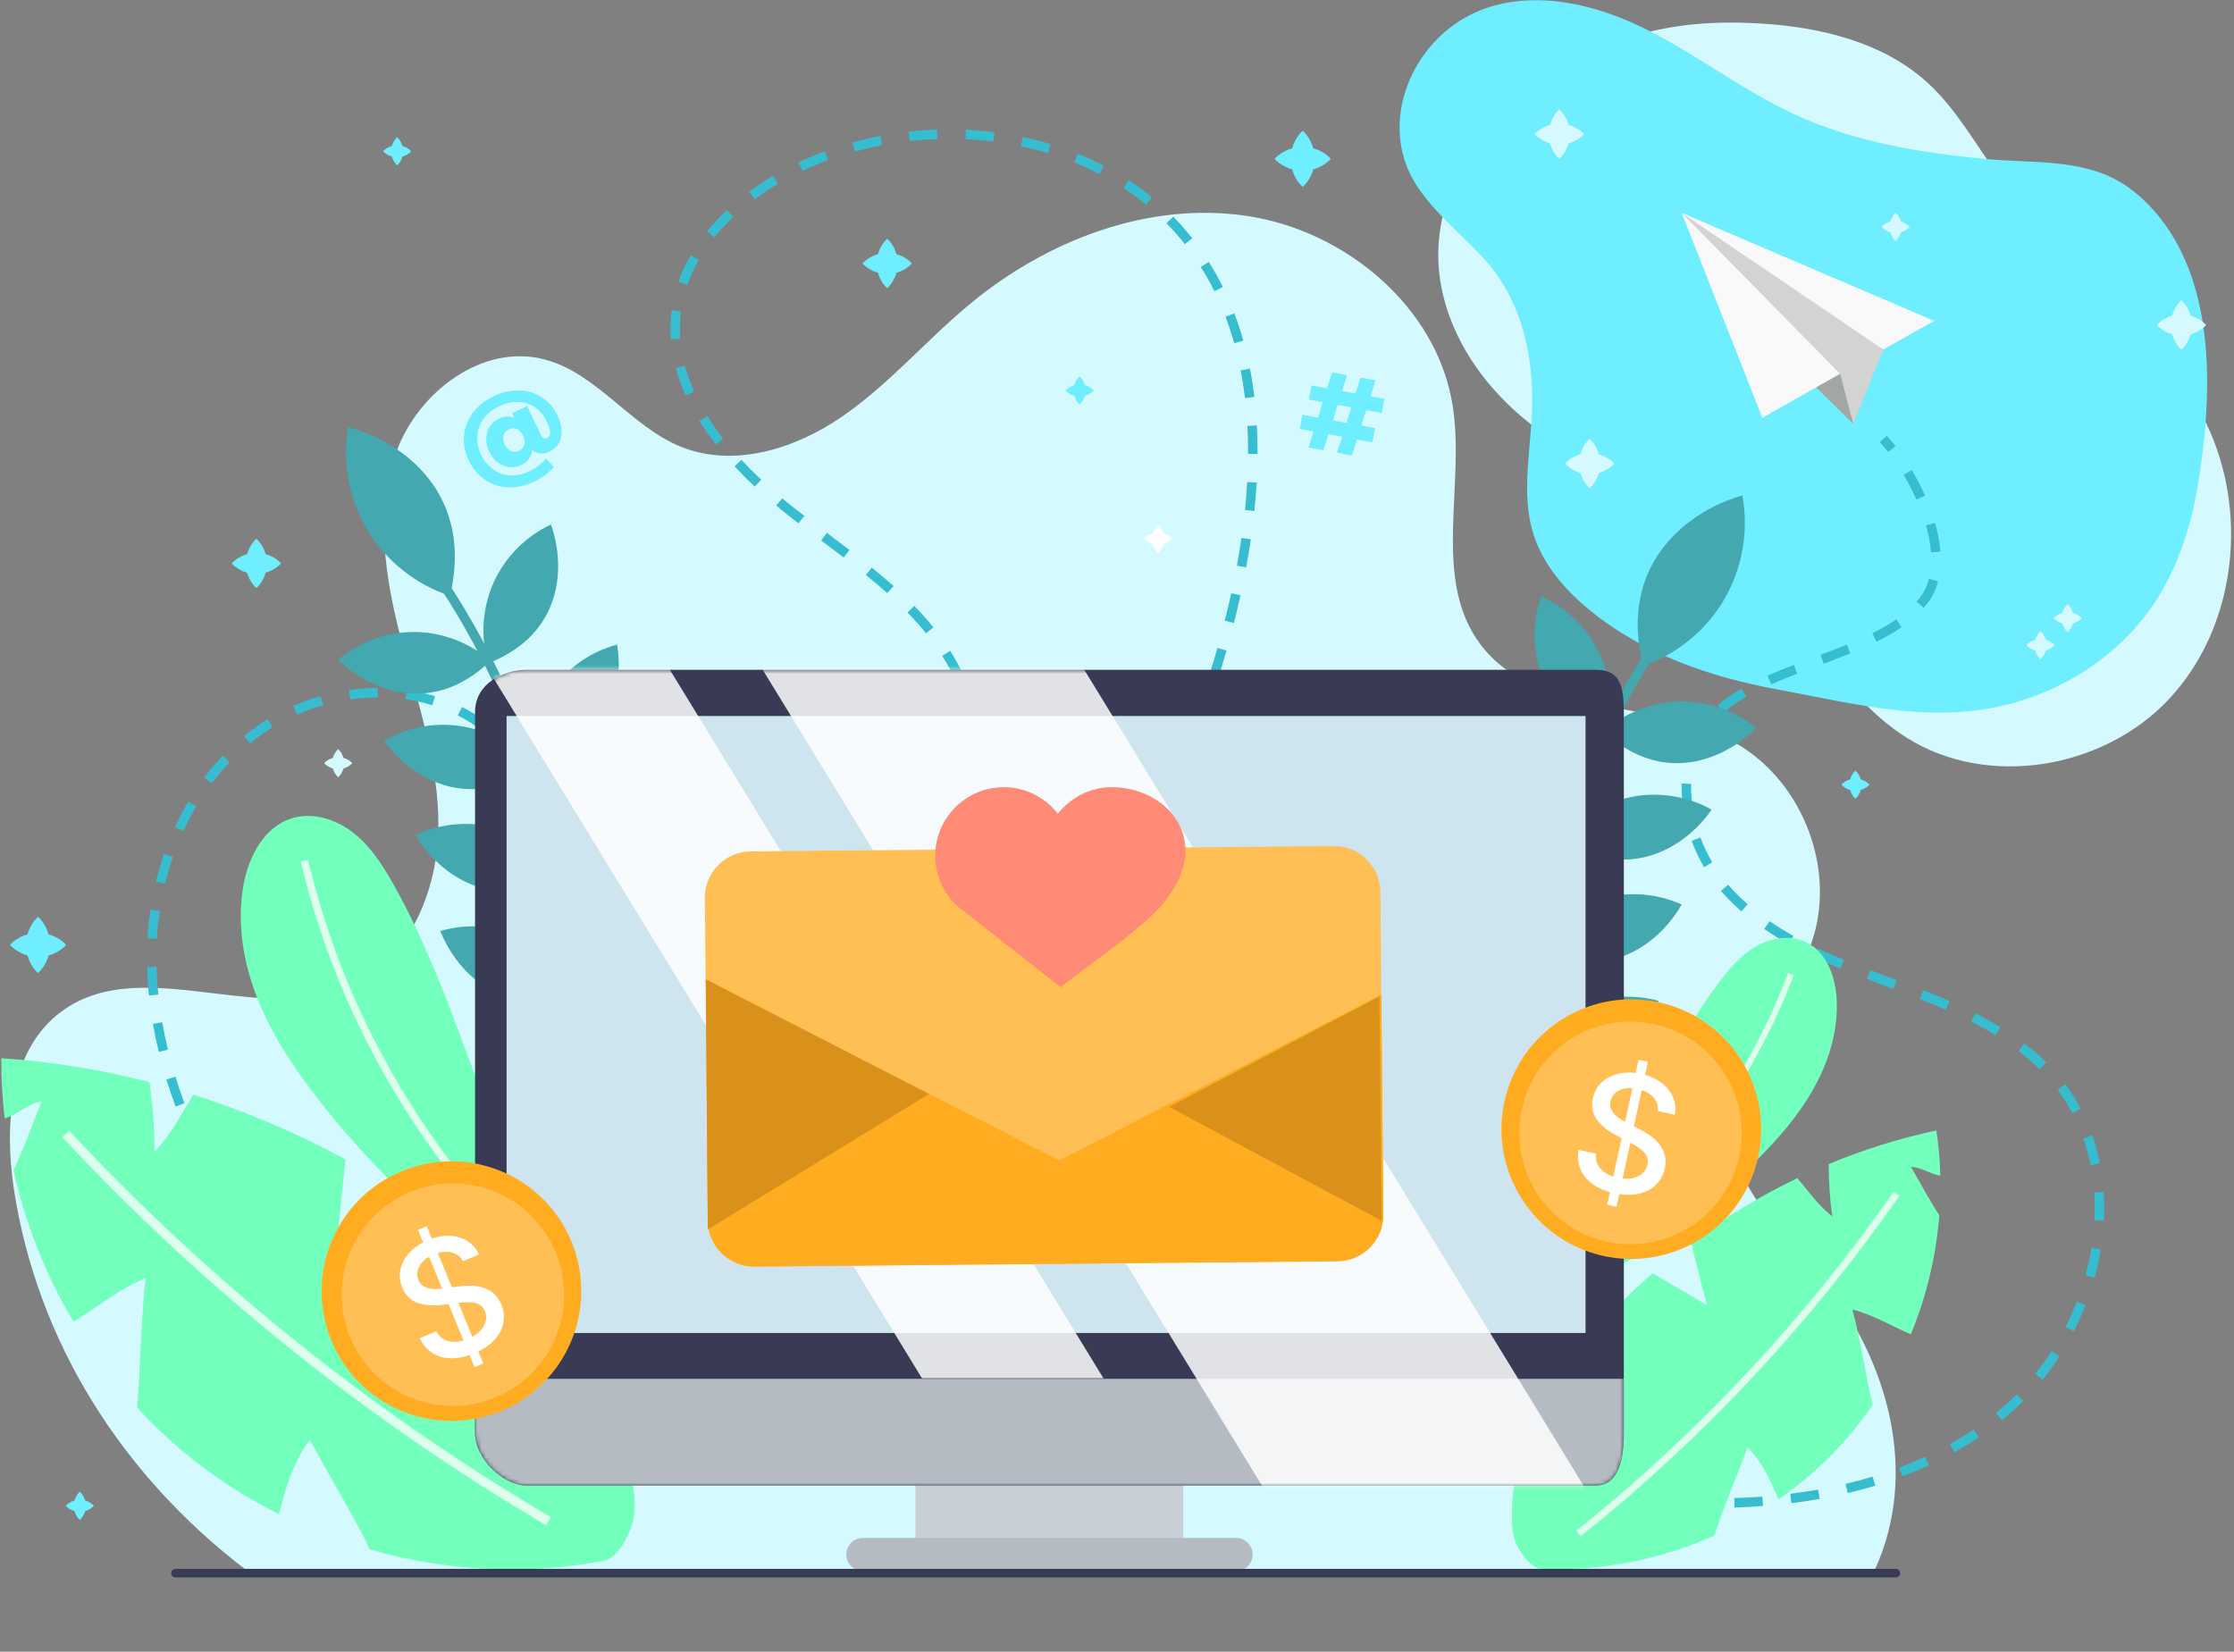 <svg width="522" height="386" viewBox="0 0 522 386" fill="none" xmlns="http://www.w3.org/2000/svg">
<rect x="0" y="0" width="522" height="386" fill="#808080" stroke="none"/>
<g clip-path="url(#clip0_2058_1372)">
<path d="M381.622 8.514C391.082 5.485 401.177 4.899 411.093 5.474C425.339 6.298 440.144 9.844 450.618 19.535C457.218 25.641 461.596 33.708 466.901 40.968C482.293 62.031 506.086 77.101 516.471 101.033C525.346 121.486 522.01 147.209 506.736 163.45C491.461 179.692 464.568 184.304 445.658 172.491C427.505 161.15 419.481 138.574 402.897 125.041C391.045 115.368 375.734 111.052 362.857 102.791C349.677 94.335 338.956 81.045 336.533 65.576C334.523 52.736 339.145 38.784 349.157 30.336C358.95 22.074 369.253 12.474 381.622 8.514Z" fill="#D4FAFF"/>
<path d="M463.894 165.715C447.522 168.341 431.514 164.109 415.161 161.093C399.454 158.198 383.81 152.761 371.339 142.498C365.628 137.797 360.565 131.952 358.325 124.903C355.127 114.843 358.045 103.983 358.016 93.427C357.982 81.04 354.896 69.103 346.295 59.968C341.059 54.408 334.973 49.532 330.866 43.093C322.307 29.672 328.934 11.703 342.337 4.126C354.548 -2.776 370.083 -0.045 382.766 5.943C395.449 11.931 406.584 20.854 419.32 26.73C433.283 33.172 448.557 35.697 463.956 37.146C475.733 38.256 487.728 36.905 497.336 43.804C504.211 48.739 509.071 56.148 511.894 64.125C517.235 79.221 516.161 96.967 513.697 112.552C512.047 122.994 508.729 133.333 502.675 141.998C495.242 152.636 483.879 160.292 471.442 163.997C468.917 164.75 466.401 165.313 463.894 165.715Z" fill="#6FEEFF"/>
<path d="M438.118 366.772H57.349C28.598 344.826 8.623 313.521 3.227 277.757C0.982 262.885 2.259 245.275 14.379 236.367C24.363 229.031 37.024 230.58 49.867 232.128C60.999 233.471 72.267 234.813 82.044 230.37C95.608 224.205 102.292 208.187 102.433 193.289C102.573 178.39 97.539 164.01 93.77 149.595C90.002 135.18 87.517 119.614 92.609 105.612C97.701 91.61 112.694 80.248 127.122 83.966C139.488 87.151 147.334 99.678 159.181 104.437C171.514 109.391 185.831 104.884 196.778 97.348C207.725 89.811 216.436 79.496 226.669 71.014C244.63 56.123 268.357 46.999 291.429 50.476C314.499 53.952 335.845 71.829 339.448 94.88C342.393 113.737 334.462 135.527 346.019 150.715C359.05 167.841 386.307 163.034 405.146 173.435C420.482 181.903 428.665 201.526 423.887 218.381C419.008 235.592 402.43 250.034 405.13 267.718C407.066 280.395 418.304 289.152 426.22 299.241C441.437 318.631 448.32 344.335 438.118 366.772Z" fill="#D4FAFF"/>
<path d="M392.94 49.737L411.782 97.642L451.929 74.983L392.94 49.737Z" fill="#F9F9F9"/>
<path d="M392.94 49.737L429.968 87.378L440.052 81.687L392.94 49.737Z" fill="#D3D3D1"/>
<path d="M440.052 81.686L433.029 99.061L429.968 87.378L440.052 81.686Z" fill="#D3D3D1"/>
<path d="M433.029 99.061L424.363 90.541L429.968 87.378L433.029 99.061Z" fill="#A4A6A6"/>
<path d="M146.754 350.842C144.635 350.283 142.531 349.677 140.442 349.024L139.783 351.13C141.904 351.793 144.041 352.408 146.191 352.975L146.754 350.842ZM134.217 346.926C132.158 346.182 130.115 345.391 128.091 344.556L127.249 346.595C129.303 347.442 131.376 348.245 133.466 349.001L134.217 346.926ZM122.072 341.92C120.087 340.998 118.12 340.033 116.174 339.026L115.16 340.985C117.134 342.006 119.129 342.985 121.144 343.92L122.072 341.92ZM110.405 335.883C108.504 334.794 106.626 333.665 104.773 332.496L103.597 334.362C105.476 335.547 107.38 336.692 109.308 337.797L110.405 335.883ZM99.288 328.876C97.485 327.632 95.709 326.35 93.959 325.03L92.631 326.792C94.405 328.129 96.206 329.431 98.035 330.692L99.288 328.876ZM88.796 320.965C87.104 319.574 85.44 318.148 83.807 316.687L82.336 318.332C83.992 319.813 85.679 321.259 87.396 322.67L88.796 320.965ZM79.001 312.206C77.43 310.678 75.891 309.118 74.386 307.526L72.783 309.042C74.31 310.656 75.87 312.238 77.462 313.787L79.001 312.206ZM69.974 302.657C68.537 301.002 67.136 299.319 65.771 297.606L64.045 298.979C65.429 300.717 66.851 302.426 68.308 304.103L69.974 302.657ZM61.79 292.379C60.5 290.608 59.248 288.811 58.037 286.986L56.199 288.206C57.429 290.057 58.698 291.881 60.007 293.677L61.79 292.379ZM54.525 281.435C53.396 279.559 52.308 277.659 51.263 275.734L49.324 276.787C50.385 278.741 51.489 280.669 52.635 282.573L54.525 281.435ZM48.259 269.894C47.304 267.928 46.392 265.937 45.528 263.923L43.501 264.793C44.378 266.839 45.306 268.862 46.275 270.858L48.259 269.894ZM43.094 257.829C42.335 255.778 41.631 253.707 40.989 251.62L38.88 252.269C39.535 254.397 40.252 256.506 41.025 258.595L43.094 257.829ZM39.246 245.305C38.729 243.18 38.28 241.044 37.904 238.898L35.731 239.279C36.115 241.473 36.575 243.657 37.102 245.826L39.246 245.305ZM37.003 232.423C36.781 230.254 36.638 228.081 36.583 225.904L34.377 225.961C34.434 228.196 34.58 230.427 34.809 232.647L37.003 232.423ZM36.68 219.379C36.694 219.118 36.71 218.858 36.727 218.598C36.854 216.695 37.058 214.792 37.34 212.897L35.157 212.573C34.868 214.526 34.657 216.488 34.527 218.452C34.508 218.72 34.493 218.988 34.477 219.255L36.68 219.379ZM38.591 206.503C39.106 204.392 39.719 202.305 40.43 200.256L38.345 199.534C37.611 201.65 36.979 203.803 36.447 205.98L38.591 206.503ZM42.855 194.217C43.764 192.242 44.771 190.317 45.873 188.457L43.975 187.333C42.833 189.261 41.792 191.253 40.852 193.295L42.855 194.217ZM49.48 183.057C50.782 181.327 52.178 179.673 53.67 178.11L52.074 176.587C50.521 178.215 49.068 179.934 47.717 181.733L49.48 183.058V183.057ZM58.42 173.707C58.976 173.254 59.542 172.812 60.117 172.382C61.267 171.522 62.46 170.717 63.69 169.969L62.542 168.085C61.254 168.869 60.004 169.713 58.797 170.615C58.196 171.064 57.605 171.525 57.026 171.999L58.42 173.707ZM69.427 166.994C71.404 166.133 73.441 165.405 75.516 164.814L74.911 162.692C72.743 163.309 70.614 164.071 68.546 164.971L69.427 166.994ZM81.839 163.461C83.979 163.151 86.134 162.988 88.282 162.976L88.269 160.769C86.018 160.782 83.761 160.954 81.523 161.277L81.839 163.461ZM94.718 163.407C96.851 163.709 98.954 164.173 101.004 164.803L101.652 162.694C99.487 162.029 97.272 161.541 95.028 161.222L94.718 163.407ZM106.964 167.197C107.972 167.706 108.958 168.261 109.921 168.866C110.782 169.405 111.617 169.975 112.43 170.573L113.737 168.796C112.883 168.168 112.002 167.567 111.094 166.996C110.072 166.355 109.026 165.765 107.958 165.227L106.964 167.197ZM117.352 174.76C118.901 176.258 120.371 177.854 121.791 179.519L123.469 178.089C122.013 176.381 120.496 174.732 118.886 173.174L117.352 174.76ZM125.881 184.641C127.199 186.382 128.495 188.162 129.792 189.952L131.579 188.658C130.28 186.865 128.976 185.072 127.639 183.309L125.881 184.641ZM133.704 195.309C135.031 197.091 136.388 198.856 137.8 200.574L139.505 199.173C138.123 197.493 136.788 195.756 135.473 193.991L133.704 195.309ZM142.258 205.586C142.996 206.343 143.751 207.082 144.527 207.801C145.405 208.613 146.311 209.392 147.243 210.138L148.622 208.417C147.73 207.702 146.865 206.958 146.026 206.182C145.28 205.49 144.551 204.779 143.839 204.048L142.258 205.586ZM152.779 214.01C154.704 215.18 156.701 216.227 158.756 217.149L159.659 215.137C157.686 214.252 155.77 213.246 153.924 212.125L152.779 214.01ZM165.069 219.532C167.221 220.198 169.411 220.735 171.623 221.137L172.017 218.967C169.893 218.58 167.789 218.065 165.722 217.426L165.069 219.532ZM178.326 221.934C179.34 221.993 180.357 222.021 181.373 222.021C182.61 222.021 183.848 221.979 185.08 221.891L184.925 219.69C183.745 219.774 182.559 219.815 181.373 219.815C180.399 219.815 179.425 219.787 178.452 219.731L178.326 221.934ZM191.779 220.968C193.987 220.511 196.164 219.9 198.292 219.133L197.545 217.057C195.517 217.789 193.44 218.37 191.33 218.808L191.779 220.968ZM204.481 216.371C206.478 215.293 208.381 214.056 210.176 212.684L208.837 210.931C207.13 212.234 205.326 213.408 203.433 214.43L204.481 216.371ZM215.239 208.181C216.81 206.562 218.267 204.83 219.597 203.003L217.814 201.705C216.543 203.448 215.154 205.101 213.655 206.644L215.239 208.181ZM223.196 197.275C224.263 195.285 225.196 193.223 225.979 191.11L223.91 190.342C223.163 192.361 222.272 194.331 221.252 196.233L223.196 197.275ZM227.882 184.614C228.364 182.402 228.684 180.157 228.831 177.904L226.629 177.76C226.49 179.901 226.186 182.036 225.727 184.145L227.882 184.614ZM228.74 171.118C228.528 168.869 228.131 166.631 227.538 164.429L225.407 165.003C225.967 167.08 226.342 169.195 226.543 171.325L228.74 171.118ZM225.236 158.044C224.302 155.972 223.224 153.991 222.028 152.091L220.16 153.266C221.308 155.087 222.335 156.977 223.223 158.951L225.236 158.044ZM218.096 146.614C216.695 144.879 215.199 143.212 213.63 141.599L212.049 143.137C213.576 144.708 215.026 146.326 216.38 148.001L218.096 146.614ZM208.794 136.975C207.144 135.496 205.444 134.059 203.716 132.652L202.322 134.363C204.031 135.752 205.703 137.167 207.322 138.618L208.794 136.975ZM198.493 128.536C196.733 127.184 194.964 125.853 193.205 124.531L191.879 126.295C193.638 127.617 195.401 128.943 197.148 130.284L198.493 128.536ZM187.926 120.546C187.654 120.337 187.382 120.129 187.11 119.921C185.66 118.806 184.213 117.652 182.783 116.456L181.369 118.149C182.824 119.365 184.295 120.54 185.766 121.669C186.04 121.88 186.313 122.09 186.588 122.299L187.926 120.546ZM177.871 112.113C176.277 110.619 174.729 109.073 173.25 107.481L171.633 108.981C173.15 110.615 174.734 112.197 176.362 113.722L177.871 112.113ZM169.011 102.52C167.661 100.791 166.408 99.017 165.277 97.201L163.405 98.367C164.581 100.256 165.879 102.094 167.273 103.878L169.011 102.52ZM162.216 91.505C161.323 89.528 160.588 87.51 160.037 85.456L157.907 86.026C158.49 88.206 159.268 90.337 160.205 92.413L162.216 91.505ZM158.964 79.151C158.91 78.39 158.882 77.626 158.882 76.857C158.882 75.67 158.948 74.472 159.086 73.263C159.105 73.097 159.125 72.933 159.147 72.769L156.959 72.484C156.936 72.66 156.914 72.836 156.894 73.012C156.747 74.305 156.676 75.587 156.676 76.857C156.676 77.679 156.706 78.497 156.765 79.309L158.964 79.151ZM160.619 66.563C161.319 64.547 162.217 62.606 163.285 60.745L161.371 59.647C160.24 61.62 159.283 63.686 158.535 65.839L160.619 66.563ZM166.935 55.449C168.279 53.792 169.758 52.215 171.346 50.726L169.837 49.117C168.181 50.671 166.633 52.319 165.221 54.059L166.935 55.449ZM176.331 46.575C178.069 45.288 179.885 44.088 181.753 42.981L180.628 41.083C178.699 42.227 176.819 43.468 175.019 44.803L176.331 46.575ZM187.509 39.931C188.412 39.505 189.322 39.1 190.234 38.717C191.32 38.261 192.417 37.829 193.526 37.421L192.766 35.35C191.626 35.77 190.496 36.213 189.378 36.683C188.438 37.079 187.501 37.496 186.568 37.935L187.509 39.931ZM199.739 35.428C201.834 34.848 203.956 34.353 206.096 33.942L205.68 31.776C203.483 32.198 201.303 32.706 199.152 33.3L199.739 35.428ZM212.553 32.964C214.717 32.722 216.891 32.565 219.066 32.493L218.992 30.288C216.761 30.362 214.529 30.524 212.307 30.771L212.553 32.964ZM225.597 32.533C227.776 32.632 229.947 32.817 232.102 33.089L232.379 30.901C230.164 30.621 227.934 30.43 225.697 30.328L225.597 32.533ZM238.539 34.171C240.673 34.622 242.783 35.161 244.858 35.79L245.498 33.678C243.361 33.031 241.19 32.475 238.995 32.013L238.539 34.171ZM251.005 37.956C253.024 38.772 254.999 39.68 256.92 40.678L257.937 38.721C255.953 37.689 253.914 36.752 251.832 35.91L251.005 37.956ZM262.534 43.963C264.347 45.15 266.096 46.43 267.775 47.802L269.172 46.094C267.432 44.672 265.618 43.347 263.743 42.117L262.534 43.963ZM272.568 52.179C273.861 53.498 275.097 54.884 276.271 56.337C276.465 56.578 276.657 56.819 276.847 57.061L278.583 55.701C278.387 55.45 278.188 55.2 277.987 54.951C276.768 53.442 275.486 52.004 274.144 50.635L272.568 52.179ZM280.585 62.379C281.743 64.226 282.799 66.119 283.757 68.055L285.735 67.077C284.745 65.076 283.653 63.117 282.452 61.206L280.585 62.379ZM286.356 74.022C287.127 76.049 287.805 78.114 288.395 80.213L290.518 79.615C289.912 77.457 289.213 75.329 288.418 73.238L286.356 74.022ZM289.901 86.563C290.315 88.69 290.65 90.844 290.912 93.02L293.103 92.757C292.835 90.53 292.491 88.323 292.065 86.14L289.901 86.563ZM291.476 99.54C291.582 101.535 291.635 103.544 291.635 105.562C291.635 105.738 291.634 105.914 291.633 106.09L293.839 106.1C293.84 105.921 293.841 105.74 293.841 105.562C293.841 103.506 293.788 101.457 293.677 99.421L291.476 99.54ZM291.43 112.646C291.307 114.823 291.128 117.006 290.902 119.192L293.097 119.418C293.326 117.201 293.507 114.984 293.632 112.771L291.43 112.646ZM290.085 125.712C289.768 127.879 289.408 130.044 289.008 132.2L291.178 132.601C291.582 130.418 291.947 128.227 292.268 126.032L290.085 125.712ZM287.698 138.649C287.225 140.799 286.716 142.936 286.178 145.056L288.317 145.599C288.86 143.457 289.374 141.298 289.853 139.126L287.698 138.649ZM284.466 151.418C284.234 152.234 283.999 153.047 283.759 153.856C283.377 155.15 282.987 156.445 282.593 157.742L284.703 158.385C285.1 157.083 285.491 155.783 285.875 154.481C286.117 153.665 286.354 152.845 286.588 152.022L284.466 151.418ZM280.63 164.05C279.968 166.148 279.297 168.248 278.622 170.351L280.722 171.024C281.398 168.921 282.07 166.817 282.733 164.714L280.63 164.05ZM276.6 176.656C275.927 178.758 275.259 180.864 274.599 182.971L276.704 183.63C277.362 181.528 278.029 179.427 278.702 177.327L276.6 176.656ZM272.652 189.312C272.015 191.433 271.393 193.558 270.793 195.685L272.917 196.284C273.512 194.17 274.131 192.057 274.765 189.947L272.652 189.312ZM269.06 202.1C268.505 204.251 267.979 206.405 267.487 208.562L269.638 209.053C270.125 206.918 270.646 204.783 271.195 202.651L269.06 202.1ZM266.118 215.079C265.699 217.265 265.323 219.454 264.994 221.646L267.176 221.973C267.5 219.812 267.872 217.652 268.285 215.493L266.118 215.079ZM264.16 228.266C263.935 230.48 263.766 232.699 263.66 234.922L265.864 235.027C265.967 232.846 266.133 230.666 266.355 228.487L264.16 228.266ZM263.537 241.603C263.563 243.827 263.66 246.054 263.832 248.284L266.03 248.116C265.864 245.934 265.769 243.754 265.743 241.576L263.537 241.603ZM264.575 254.938C264.903 257.151 265.31 259.348 265.797 261.524L267.95 261.042C267.475 258.918 267.076 256.775 266.758 254.615L264.575 254.938ZM267.493 268.001C268.133 270.139 268.851 272.252 269.637 274.339L271.702 273.561C270.932 271.521 270.232 269.455 269.606 267.366L267.493 268.001ZM272.209 280.516C273.132 282.544 274.123 284.542 275.177 286.508L277.121 285.466C276.089 283.541 275.119 281.585 274.216 279.601L272.209 280.516ZM278.52 292.298C279.693 294.19 280.925 296.049 282.213 297.869L284.014 296.596C282.751 294.81 281.545 292.99 280.396 291.136L278.52 292.298ZM286.231 303.208C287.622 304.946 289.065 306.646 290.554 308.302L292.195 306.826C290.733 305.201 289.318 303.536 287.953 301.83L286.231 303.208ZM295.166 313.137C296.748 314.705 298.375 316.228 300.043 317.703L301.504 316.05C299.868 314.602 298.271 313.108 296.718 311.57L295.166 313.137ZM305.17 321.985C306.65 323.15 308.156 324.279 309.686 325.371C309.966 325.572 310.25 325.772 310.533 325.97L311.799 324.163C311.521 323.967 311.243 323.772 310.966 323.574C309.465 322.503 307.987 321.395 306.537 320.253L305.17 321.985ZM316.098 329.655C317.987 330.834 319.903 331.964 321.846 333.046L322.919 331.118C321.009 330.055 319.124 328.943 317.268 327.783L316.098 329.655ZM327.756 336.143C329.749 337.127 331.766 338.063 333.805 338.952L334.686 336.93C332.68 336.055 330.694 335.134 328.731 334.165L327.756 336.143ZM339.976 341.475C342.051 342.268 344.144 343.017 346.253 343.72L346.949 341.627C344.871 340.934 342.808 340.197 340.764 339.415L339.976 341.475ZM352.618 345.691C354.752 346.303 356.9 346.871 359.06 347.396L359.581 345.252C357.45 344.734 355.331 344.174 353.227 343.571L352.618 345.691ZM365.562 348.841C367.738 349.28 369.923 349.677 372.114 350.034L372.468 347.856C370.305 347.504 368.147 347.112 365.999 346.678L365.562 348.841ZM378.707 350.979C380.91 351.254 383.117 351.489 385.327 351.684L385.521 349.487C383.338 349.294 381.156 349.062 378.98 348.79L378.707 350.979ZM391.969 352.152C394.179 352.267 396.4 352.339 398.627 352.366L398.653 350.16C396.456 350.134 394.265 350.062 392.084 349.95L391.969 352.152ZM405.292 352.304C407.513 352.236 409.735 352.121 411.952 351.952L411.784 349.753C409.602 349.918 407.414 350.033 405.225 350.1L405.292 352.304ZM418.591 351.289C420.803 351.013 423.006 350.682 425.193 350.292L424.807 348.12C422.658 348.502 420.493 348.828 418.318 349.1L418.591 351.289ZM431.737 348.937C433.912 348.421 436.066 347.842 438.195 347.197L437.555 345.086C435.471 345.718 433.36 346.285 431.229 346.79L431.737 348.937ZM444.531 345.045C446.624 344.256 448.685 343.393 450.709 342.457L449.781 340.455C447.808 341.368 445.797 342.209 443.752 342.982L444.531 345.045ZM456.678 339.41C458.625 338.317 460.531 337.144 462.385 335.891L461.15 334.063C459.347 335.282 457.495 336.423 455.598 337.487L456.678 339.41ZM467.773 331.896C468.895 330.986 469.994 330.041 471.068 329.059C471.652 328.525 472.226 327.978 472.789 327.42L471.235 325.853C470.694 326.391 470.141 326.917 469.579 327.431C468.537 328.383 467.471 329.3 466.384 330.185L467.773 331.896ZM477.298 322.411C478.703 320.666 480.016 318.84 481.233 316.95L479.379 315.756C478.203 317.583 476.934 319.345 475.579 321.028L477.298 322.411ZM484.581 311.112C485.596 309.111 486.51 307.059 487.318 304.968L485.261 304.172C484.48 306.193 483.595 308.179 482.613 310.114L484.581 311.112ZM489.425 298.578C490.02 296.405 490.5 294.208 490.863 292.002L488.686 291.645C488.337 293.775 487.872 295.896 487.297 297.995L489.425 298.578ZM491.588 285.303C491.64 284.298 491.667 283.294 491.667 282.291C491.667 281.043 491.626 279.797 491.542 278.557L489.342 278.705C489.42 279.895 489.46 281.091 489.46 282.291C489.46 283.255 489.435 284.222 489.385 285.189L491.588 285.303ZM490.664 271.859C490.225 269.64 489.636 267.458 488.893 265.328L486.81 266.055C487.518 268.083 488.079 270.166 488.5 272.287L490.664 271.859ZM486.195 259.114C485.148 257.127 483.942 255.211 482.575 253.379L480.807 254.698C482.105 256.438 483.248 258.256 484.242 260.143L486.195 259.114ZM478.117 248.275C476.509 246.683 474.804 245.213 473.02 243.847L471.678 245.599C473.395 246.913 475.029 248.322 476.565 249.842L478.117 248.275ZM467.464 240.05C465.563 238.886 463.605 237.806 461.606 236.792L460.608 238.76C462.561 239.751 464.469 240.804 466.312 241.932L467.464 240.05ZM455.558 233.953C453.522 233.064 451.464 232.222 449.402 231.411L448.595 233.464C450.638 234.267 452.671 235.099 454.675 235.975L455.558 233.953ZM443.198 229.047C442.954 228.956 442.71 228.866 442.466 228.776C440.65 228.101 438.826 227.423 437.006 226.731L436.221 228.793C438.052 229.489 439.881 230.168 441.698 230.843C441.94 230.934 442.185 231.024 442.427 231.115L443.198 229.047ZM430.877 224.313C428.845 223.476 426.835 222.603 424.863 221.677L423.925 223.675C425.937 224.618 427.979 225.505 430.035 226.352L430.877 224.313ZM419.034 218.705C417.126 217.642 415.272 216.508 413.491 215.287L412.243 217.106C414.088 218.371 416 219.54 417.961 220.632L419.034 218.705ZM408.358 211.324C407.079 210.208 405.855 209.027 404.692 207.771C404.387 207.442 404.089 207.106 403.796 206.764L402.12 208.197C402.43 208.561 402.749 208.92 403.073 209.269C404.292 210.586 405.572 211.822 406.907 212.986L408.358 211.324ZM400.086 201.533C399.005 199.684 398.078 197.736 397.33 195.732L395.264 196.504C396.056 198.627 397.036 200.689 398.181 202.647L400.086 201.533ZM395.634 189.551C395.312 187.735 395.144 185.914 395.144 184.116C395.144 183.807 395.149 183.498 395.159 183.191L392.953 183.119C392.943 183.451 392.938 183.783 392.938 184.116C392.938 186.052 393.118 188 393.461 189.936L395.634 189.551ZM396.122 176.936C396.703 174.921 397.55 172.996 398.69 171.207L396.83 170.021C395.57 171.998 394.637 174.119 394.001 176.325L396.121 176.936H396.122ZM402.806 166.479C404.345 165.15 406.117 163.943 408.059 162.829L406.96 160.915C404.925 162.084 403.038 163.364 401.365 164.809L402.806 166.479ZM413.878 159.924C415.833 159.057 417.875 158.238 419.956 157.435L419.164 155.376C417.063 156.186 414.988 157.018 412.985 157.906L413.878 159.924ZM426.147 155.105C428.234 154.322 430.317 153.53 432.353 152.699L431.519 150.657C429.516 151.474 427.453 152.258 425.372 153.04L426.147 155.105ZM438.473 149.967C440.552 148.933 442.523 147.815 444.329 146.568L443.075 144.752C441.38 145.922 439.499 146.992 437.49 147.992L438.473 149.967ZM449.501 142.048C449.841 141.659 450.168 141.258 450.477 140.846C451.609 139.346 452.388 137.652 452.864 135.849L450.733 135.283C450.318 136.847 449.66 138.266 448.716 139.519C448.439 139.886 448.146 140.245 447.839 140.596L449.501 142.048ZM453.401 128.914C453.234 126.714 452.794 124.455 452.15 122.198L450.028 122.804C450.639 124.941 451.048 127.06 451.203 129.082L453.401 128.914ZM449.817 115.842C448.894 113.769 447.842 111.754 446.71 109.853L444.815 110.981C445.904 112.811 446.917 114.751 447.802 116.739L449.817 115.842ZM442.911 104.267C442.236 103.402 441.553 102.586 440.869 101.83L439.234 103.311C439.878 104.023 440.526 104.797 441.17 105.624L442.911 104.267Z" fill="#36BDD0"/>
<path d="M122.833 301.646C104.475 289.588 88.106 274.506 74.589 257.193C68.924 249.935 63.716 242.217 60.28 233.676C56.843 225.135 55.246 215.683 56.935 206.631C58.146 200.141 61.676 193.384 67.944 191.309C72.841 189.688 78.372 191.376 82.451 194.533C86.529 197.691 89.39 202.142 91.922 206.636C101.69 223.978 107.687 243.128 114.91 261.676C118.376 270.576 122.162 279.379 126.763 287.759C129.049 291.923 131.528 295.983 134.267 299.865C136.747 303.383 141.257 307.169 142.816 310.966C139.246 313.803 126.163 303.832 122.833 301.646Z" fill="#73FFBC"/>
<path d="M70.286 201.357C79.307 239.586 100.489 274.831 130.013 300.738L131.17 299.42C101.925 273.761 80.926 238.821 71.993 200.954L70.286 201.357Z" fill="#DCFFEE"/>
<path d="M367.239 301.836C383.007 294.181 397.51 283.931 409.986 271.621C415.215 266.46 420.129 260.888 423.726 254.483C427.324 248.079 429.559 240.764 429.154 233.428C428.862 228.167 426.764 222.46 422.018 220.172C418.311 218.386 413.759 219.151 410.207 221.231C406.655 223.31 403.933 226.538 401.468 229.834C391.955 242.551 385.242 257.088 377.619 271.022C373.962 277.707 370.061 284.285 365.559 290.442C363.322 293.502 360.942 296.46 358.376 299.251C356.051 301.779 352.093 304.312 350.47 307.156C353.003 309.766 364.379 303.224 367.239 301.836Z" fill="#73FFBC"/>
<path d="M417.822 227.386C406.86 256.432 386.651 281.92 360.873 299.218L361.652 300.379C387.676 282.915 408.061 257.203 419.131 227.88L417.822 227.386Z" fill="#DCFFEE"/>
<path d="M131.847 276.956C134.296 264.88 135.496 252.572 135.496 240.263C135.495 202.645 124.286 165.001 103.158 133.828L101.332 135.065C122.202 165.854 133.292 203.081 133.291 240.263C133.291 252.428 132.104 264.589 129.686 276.518L131.847 276.956Z" fill="#43A8AF"/>
<path d="M105.167 139.259C97.21 136.656 90.25 131.122 85.92 123.957C81.591 116.792 79.927 108.057 81.32 99.803C89.762 102.065 97.692 107.31 102.188 114.805C106.684 122.3 107.144 130.745 105.167 139.259Z" fill="#43A8AF"/>
<path d="M114.05 155.02C112.228 148.818 112.705 141.968 115.371 136.08C118.036 130.191 122.867 125.312 128.729 122.589C130.98 128.951 131.112 136.29 128.309 142.428C125.507 148.567 120.331 152.553 114.05 155.02Z" fill="#43A8AF"/>
<path d="M114.612 154.433C109.745 150.181 103.325 147.746 96.861 147.701C90.398 147.655 83.944 149.999 79.016 154.182C83.851 158.891 90.46 162.083 97.208 162.108C103.957 162.134 109.744 159.105 114.612 154.433Z" fill="#43A8AF"/>
<path d="M124.077 180.026C123.363 173.602 125.026 166.94 128.677 161.607C132.328 156.273 137.936 152.31 144.182 150.65C145.292 157.307 144.141 164.557 140.311 170.113C136.482 175.669 130.693 178.694 124.077 180.026Z" fill="#43A8AF"/>
<path d="M124.734 179.546C120.681 174.511 114.783 170.995 108.425 169.823C102.069 168.654 95.306 169.836 89.725 173.097C93.664 178.577 99.617 182.871 106.257 184.072C112.899 185.274 119.124 183.299 124.734 179.546Z" fill="#43A8AF"/>
<path d="M130.714 205.041C130.562 198.579 132.799 192.088 136.9 187.092C141.001 182.095 146.932 178.636 153.299 177.525C153.824 184.253 152.048 191.375 147.75 196.577C143.452 201.779 137.42 204.289 130.714 205.041Z" fill="#43A8AF"/>
<path d="M131.409 204.62C127.81 199.25 122.241 195.235 116.011 193.516C109.78 191.796 102.94 192.387 97.095 195.149C100.543 200.951 106.1 205.748 112.61 207.521C119.122 209.296 125.496 207.87 131.409 204.62Z" fill="#43A8AF"/>
<path d="M134.556 232.566C135.41 226.158 138.628 220.094 143.454 215.795C148.283 211.497 154.679 209 161.141 208.893C160.615 215.621 157.754 222.381 152.699 226.851C147.645 231.324 141.297 232.865 134.556 232.566Z" fill="#43A8AF"/>
<path d="M135.309 232.259C132.587 226.396 127.709 221.564 121.822 218.897C115.933 216.231 109.084 215.752 102.882 217.573C105.387 223.839 110.131 229.44 116.286 232.204C122.443 234.969 128.962 234.551 135.309 232.259Z" fill="#43A8AF"/>
<path d="M361.715 293.284C358.872 280.377 357.477 267.172 357.477 253.962C357.476 217.822 367.918 181.636 387.699 151.377L385.853 150.17C365.827 180.807 355.272 217.399 355.271 253.962C355.271 267.328 356.683 280.691 359.56 293.759L361.715 293.284Z" fill="#43A8AF"/>
<path d="M383.936 155.635C391.846 152.899 398.714 147.249 402.923 140.014C407.133 132.777 408.65 124.014 407.118 115.784C398.715 118.19 390.875 123.564 386.505 131.134C382.135 138.702 381.817 147.156 383.936 155.635Z" fill="#43A8AF"/>
<path d="M375.316 171.541C377.036 165.31 376.444 158.47 373.68 152.626C370.916 146.784 366.005 141.986 360.097 139.361C357.952 145.759 357.944 153.1 360.849 159.192C363.754 165.282 368.994 169.182 375.316 171.541Z" fill="#43A8AF"/>
<path d="M374.744 170.963C379.54 166.631 385.919 164.089 392.381 163.936C398.843 163.782 405.335 166.018 410.331 170.119C405.578 174.908 399.021 178.209 392.275 178.348C385.526 178.486 379.691 175.553 374.744 170.963Z" fill="#43A8AF"/>
<path d="M365.709 196.712C366.315 190.276 364.541 183.644 360.802 178.371C357.062 173.099 351.39 169.232 345.115 167.677C344.119 174.351 345.389 181.58 349.311 187.072C353.233 192.564 359.072 195.489 365.709 196.712Z" fill="#43A8AF"/>
<path d="M365.045 196.243C369.013 191.142 374.851 187.527 381.188 186.25C387.524 184.973 394.306 186.043 399.941 189.209C396.093 194.754 390.212 199.147 383.593 200.46C376.974 201.772 370.716 199.901 365.045 196.243Z" fill="#43A8AF"/>
<path d="M359.491 221.834C359.534 215.371 357.19 208.917 353.007 203.99C348.823 199.063 342.834 195.703 336.449 194.7C336.036 201.436 337.932 208.527 342.316 213.657C346.702 218.787 352.773 221.194 359.491 221.834Z" fill="#43A8AF"/>
<path d="M358.788 221.425C362.297 215.996 367.799 211.889 374 210.064C380.201 208.241 387.05 208.718 392.94 211.382C389.59 217.241 384.114 222.129 377.633 224.012C371.152 225.895 364.756 224.575 358.788 221.425Z" fill="#43A8AF"/>
<path d="M356.11 249.419C355.15 243.027 351.83 237.018 346.932 232.801C342.033 228.583 335.596 226.193 329.132 226.194C329.771 232.912 332.745 239.623 337.873 244.01C343.002 248.397 349.374 249.831 356.11 249.419Z" fill="#43A8AF"/>
<path d="M355.351 249.126C357.976 243.218 362.772 238.305 368.615 235.54C374.457 232.776 381.298 232.182 387.529 233.899C385.129 240.206 380.48 245.886 374.37 248.753C368.261 251.62 361.737 251.311 355.351 249.126Z" fill="#43A8AF"/>
<path d="M123.093 326.188C125.789 321.28 129.37 316.738 131.723 311.688C125.447 303.718 117.915 296.557 110.019 290.278C104.857 286.173 99.47 282.327 93.904 278.74C88.797 282.803 83.692 286.864 78.586 290.926C79.479 283.838 79.993 277.669 80.736 270.947C69.397 264.799 57.462 259.706 45.164 255.825C42.328 260.394 39.912 265.243 36.1 269.157C36.158 263.922 35.656 258.456 34.944 252.902C23.576 249.977 11.971 248.072 0.311 247.306C0.272 252.015 0.548 256.719 1.091 261.39C4.138 260.473 6.497 257.902 9.724 257.419C7.595 262.572 5.671 268.239 3.139 273.473C5.917 285.904 10.672 297.904 17.159 308.876C22.528 305.716 27.558 301.371 34.03 298.684C32.903 308.576 32.884 318.926 32.03 328.931C35.439 332.638 39.08 336.131 42.953 339.36C49.772 345.043 57.251 349.897 65.175 353.873C66.782 347.742 68.445 341.634 72.426 336.483C77.112 345.392 82.192 353.331 86.447 362.136C104.185 367.173 123.064 368.206 141.181 364.735C144.179 364.161 146.694 359.36 147.625 356.453C148.557 353.545 148.377 350.402 147.957 347.378C146.635 337.868 143.099 329.008 138.126 320.86C132.832 322.113 127.474 323.588 123.093 326.188Z" fill="#73FFBC"/>
<path d="M128.726 354.557C87.118 330.085 49.074 299.562 16.166 264.247L14.552 265.751C47.605 301.223 85.815 331.879 127.609 356.458L128.726 354.557Z" fill="#DCFFEE"/>
<path d="M369.496 336.007C366.966 332.642 363.815 329.644 361.524 326.137C365.346 319.534 370.186 313.401 375.392 307.884C378.796 304.278 382.396 300.842 386.155 297.578C390.39 300.056 394.623 302.533 398.858 305.012C397.435 299.832 396.395 295.296 395.123 290.372C402.906 284.586 411.245 279.522 419.984 275.322C422.581 278.419 424.897 281.768 428.154 284.275C427.551 280.386 427.34 276.263 427.278 272.054C435.427 268.663 443.861 266.007 452.457 264.192C452.988 267.692 453.285 271.222 453.378 274.757C451.014 274.4 448.984 272.739 446.531 272.723C448.665 276.332 450.702 280.344 453.144 283.967C452.403 293.518 450.148 302.957 446.49 311.814C442.157 310.036 437.95 307.338 432.845 306.029C434.74 313.271 435.86 320.972 437.563 328.327C435.421 331.45 433.083 334.438 430.546 337.255C426.078 342.212 421.03 346.623 415.557 350.429C413.706 346.038 411.817 341.668 408.304 338.261C405.767 345.392 402.834 351.842 400.608 358.851C387.943 364.492 374.003 367.275 360.149 366.627C357.856 366.519 355.472 363.214 354.469 361.151C353.464 359.086 353.263 356.728 353.253 354.433C353.221 347.212 354.907 340.241 357.739 333.646C361.813 334.014 365.958 334.54 369.496 336.007Z" fill="#73FFBC"/>
<path d="M369.366 359.017C397.847 336.264 423.013 309.368 443.826 279.439L442.464 278.492C421.742 308.289 396.686 335.068 368.331 357.722L369.366 359.017Z" fill="#DCFFEE"/>
<path d="M122.492 103.932C122.683 103.309 122.59 102.601 122.212 101.805C121.841 101.025 121.353 100.513 120.751 100.268C120.146 100.023 119.525 100.051 118.89 100.355C118.254 100.656 117.843 101.117 117.661 101.736C117.476 102.357 117.57 103.057 117.941 103.837C118.312 104.618 118.797 105.135 119.397 105.39C119.997 105.646 120.615 105.622 121.251 105.319C121.888 105.018 122.301 104.554 122.492 103.932ZM121.378 91.248C123.339 91.326 125.095 91.873 126.651 92.888C128.206 93.903 129.404 95.292 130.243 97.056C130.861 98.357 131.187 99.571 131.218 100.699C131.249 101.828 131.022 102.804 130.537 103.629C130.052 104.453 129.346 105.086 128.421 105.526C127.655 105.89 126.922 106.043 126.221 105.987C125.521 105.93 124.894 105.654 124.337 105.155C124.227 106.749 123.355 107.935 121.722 108.712C120.868 109.117 119.965 109.268 119.012 109.163C118.058 109.058 117.165 108.699 116.332 108.084C115.499 107.47 114.828 106.629 114.319 105.559C113.811 104.489 113.577 103.439 113.619 102.409C113.661 101.379 113.944 100.464 114.468 99.666C114.992 98.867 115.687 98.261 116.555 97.849C117.827 97.244 119.028 97.178 120.157 97.652L119.651 96.589L123.186 94.908L126.331 101.522C126.551 101.983 126.796 102.275 127.066 102.395C127.336 102.515 127.615 102.506 127.904 102.369C128.814 101.936 128.737 100.598 127.671 98.358C127.018 96.985 126.115 95.917 124.964 95.153C123.812 94.389 122.508 93.986 121.051 93.943C119.596 93.899 118.101 94.242 116.569 94.971C115.052 95.693 113.858 96.659 112.99 97.87C112.12 99.081 111.634 100.415 111.53 101.874C111.427 103.332 111.715 104.777 112.396 106.208C113.09 107.669 114.03 108.825 115.216 109.679C116.401 110.533 117.729 111.005 119.199 111.094C120.668 111.184 122.162 110.868 123.68 110.146C125.227 109.411 126.514 108.409 127.541 107.141L129.446 109.079C128.948 109.706 128.283 110.332 127.455 110.957C126.626 111.58 125.749 112.113 124.825 112.554C122.728 113.55 120.676 113.995 118.667 113.887C116.656 113.779 114.853 113.174 113.257 112.073C111.66 110.972 110.412 109.473 109.511 107.58C108.618 105.701 108.252 103.796 108.416 101.866C108.579 99.937 109.26 98.154 110.46 96.52C111.659 94.886 113.314 93.567 115.425 92.564C117.434 91.609 119.418 91.169 121.378 91.248Z" fill="#6FEEFF"/>
<path d="M315.724 95.211L312.565 94.63L311.449 98.247L314.606 98.828L315.724 95.211ZM319.215 95.853L318.099 99.47L321.307 100.061L320.698 103.372L317.079 102.706L315.887 106.442L312.395 105.8L313.587 102.063L310.428 101.483L309.238 105.219L305.745 104.576L306.937 100.841L303.702 100.246L304.311 96.933L307.957 97.605L309.074 93.988L305.839 93.393L306.449 90.081L310.094 90.752L311.286 87.016L314.778 87.658L313.585 91.394L316.743 91.975L317.934 88.239L321.427 88.882L320.235 92.618L323.469 93.212L322.86 96.525L319.215 95.853Z" fill="#6FEEFF"/>
<path d="M307.675 34.92C307.399 34.815 307.123 34.727 306.849 34.651C306.773 34.379 306.683 34.106 306.581 33.834C306.139 32.739 305.558 31.645 304.39 30.55C303.222 31.645 302.642 32.739 302.199 33.834C302.094 34.109 302.005 34.384 301.93 34.658C301.654 34.735 301.38 34.824 301.105 34.928C300.01 35.371 298.915 35.951 297.82 37.119C298.915 38.287 300.01 38.867 301.105 39.309C301.378 39.413 301.651 39.502 301.923 39.578C301.998 39.852 302.087 40.128 302.192 40.403C302.632 41.498 303.215 42.593 304.39 43.688C305.565 42.593 306.147 41.498 306.589 40.403C306.691 40.131 306.781 39.857 306.856 39.585C307.129 39.51 307.402 39.42 307.675 39.317C308.769 38.876 309.865 38.294 310.959 37.119C309.865 35.944 308.769 35.361 307.675 34.92Z" fill="#6FEEFF"/>
<path d="M12.171 218.629C11.896 218.524 11.62 218.435 11.345 218.359C11.27 218.088 11.181 217.815 11.077 217.543C10.635 216.447 10.054 215.352 8.887 214.257C7.719 215.352 7.139 216.447 6.697 217.543C6.592 217.817 6.502 218.092 6.426 218.367C6.152 218.442 5.877 218.532 5.603 218.636C4.508 219.079 3.413 219.66 2.318 220.828C3.413 221.995 4.508 222.575 5.603 223.018C5.875 223.12 6.147 223.21 6.419 223.286C6.494 223.56 6.584 223.837 6.689 224.111C7.13 225.207 7.712 226.302 8.887 227.396C10.061 226.302 10.644 225.207 11.085 224.111C11.189 223.84 11.278 223.566 11.352 223.293C11.625 223.218 11.898 223.129 12.171 223.026C13.266 222.584 14.361 222.001 15.456 220.828C14.361 219.652 13.266 219.069 12.171 218.629Z" fill="#6FEEFF"/>
<path d="M330.318 165.44C330.043 165.336 329.767 165.246 329.492 165.17C329.417 164.898 329.328 164.627 329.224 164.354C328.782 163.259 328.202 162.164 327.033 161.069C325.866 162.164 325.286 163.259 324.843 164.354C324.739 164.629 324.649 164.904 324.573 165.178C324.3 165.254 324.024 165.344 323.75 165.448C322.654 165.891 321.559 166.471 320.465 167.639C321.559 168.807 322.654 169.387 323.75 169.829C324.021 169.933 324.294 170.022 324.566 170.097C324.641 170.373 324.731 170.648 324.836 170.922C325.276 172.017 325.859 173.112 327.033 174.207C328.208 173.112 328.791 172.017 329.231 170.922C329.336 170.65 329.425 170.377 329.5 170.104C329.772 170.029 330.045 169.94 330.318 169.837C331.413 169.395 332.508 168.814 333.602 167.639C332.508 166.465 331.413 165.882 330.318 165.44Z" fill="#6FEEFF"/>
<path d="M444.598 51.927C444.461 51.875 444.323 51.831 444.184 51.792C444.147 51.656 444.102 51.519 444.049 51.383C443.828 50.834 443.536 50.286 442.952 49.736C442.368 50.286 442.076 50.834 441.854 51.383C441.801 51.521 441.758 51.658 441.72 51.796C441.581 51.834 441.443 51.878 441.307 51.931C440.757 52.153 440.208 52.443 439.66 53.029C440.208 53.615 440.757 53.905 441.307 54.127C441.442 54.179 441.579 54.223 441.715 54.262C441.753 54.399 441.799 54.538 441.851 54.675C442.071 55.224 442.364 55.773 442.952 56.322C443.54 55.773 443.833 55.224 444.054 54.675C444.106 54.538 444.15 54.401 444.188 54.265C444.325 54.227 444.462 54.182 444.598 54.131C445.147 53.91 445.696 53.618 446.244 53.029C445.696 52.44 445.147 52.148 444.598 51.927Z" fill="#D4FAFF"/>
<path d="M478.418 149.672C478.282 149.62 478.143 149.575 478.005 149.537C477.967 149.401 477.922 149.264 477.871 149.128C477.649 148.579 477.359 148.03 476.774 147.481C476.188 148.03 475.897 148.579 475.675 149.128C475.623 149.265 475.578 149.403 475.539 149.541C475.402 149.578 475.265 149.623 475.126 149.676C474.578 149.898 474.03 150.189 473.481 150.774C474.03 151.359 474.578 151.65 475.126 151.872C475.263 151.925 475.399 151.969 475.536 152.006C475.574 152.145 475.619 152.282 475.671 152.42C475.892 152.969 476.185 153.518 476.774 154.067C477.361 153.518 477.653 152.969 477.875 152.42C477.927 152.284 477.971 152.147 478.008 152.011C478.146 151.972 478.282 151.928 478.418 151.876C478.968 151.654 479.516 151.363 480.065 150.774C479.516 150.185 478.968 149.894 478.418 149.672Z" fill="#D4FAFF"/>
<path d="M484.778 143.352C484.641 143.3 484.502 143.256 484.364 143.217C484.326 143.081 484.282 142.944 484.229 142.808C484.008 142.26 483.717 141.711 483.131 141.162C482.547 141.711 482.256 142.26 482.035 142.808C481.982 142.945 481.937 143.083 481.899 143.222C481.761 143.259 481.623 143.304 481.486 143.356C480.938 143.578 480.389 143.869 479.839 144.454C480.389 145.039 480.938 145.331 481.486 145.552C481.622 145.604 481.759 145.649 481.896 145.686C481.933 145.825 481.978 145.962 482.031 146.1C482.252 146.649 482.544 147.198 483.131 147.747C483.72 147.198 484.013 146.649 484.234 146.1C484.286 145.963 484.33 145.827 484.368 145.69C484.504 145.652 484.642 145.608 484.778 145.556C485.327 145.335 485.875 145.043 486.424 144.454C485.875 143.865 485.327 143.573 484.778 143.352Z" fill="#D4FAFF"/>
<path d="M80.662 177.25C80.524 177.198 80.386 177.155 80.248 177.116C80.211 176.98 80.166 176.843 80.114 176.706C79.892 176.158 79.601 175.608 79.016 175.061C78.431 175.608 78.14 176.158 77.919 176.706C77.866 176.844 77.821 176.982 77.783 177.12C77.645 177.158 77.507 177.202 77.37 177.255C76.821 177.477 76.273 177.768 75.724 178.352C76.273 178.937 76.821 179.23 77.37 179.451C77.506 179.503 77.643 179.547 77.779 179.585C77.817 179.724 77.862 179.861 77.915 179.998C78.136 180.548 78.428 181.097 79.016 181.645C79.605 181.097 79.897 180.548 80.118 179.998C80.17 179.862 80.214 179.726 80.252 179.589C80.389 179.552 80.526 179.507 80.662 179.454C81.211 179.234 81.76 178.942 82.309 178.352C81.76 177.764 81.211 177.472 80.662 177.25Z" fill="#D4FAFF"/>
<path d="M20.297 350.806C20.16 350.754 20.022 350.71 19.884 350.671C19.846 350.535 19.801 350.398 19.749 350.262C19.528 349.713 19.237 349.164 18.651 348.615C18.067 349.164 17.776 349.713 17.553 350.262C17.501 350.4 17.456 350.537 17.418 350.676C17.281 350.712 17.143 350.757 17.005 350.81C16.457 351.033 15.907 351.323 15.359 351.908C15.907 352.493 16.457 352.784 17.005 353.006C17.142 353.059 17.278 353.103 17.415 353.14C17.453 353.279 17.497 353.417 17.549 353.554C17.77 354.104 18.063 354.653 18.651 355.201C19.241 354.653 19.532 354.104 19.753 353.554C19.805 353.418 19.85 353.281 19.887 353.145C20.024 353.106 20.161 353.063 20.297 353.01C20.847 352.788 21.395 352.497 21.944 351.908C21.395 351.32 20.847 351.028 20.297 350.806Z" fill="#6FEEFF"/>
<path d="M253.905 90.137C253.766 90.084 253.629 90.04 253.49 90.002C253.452 89.865 253.409 89.729 253.357 89.593C253.134 89.044 252.844 88.495 252.258 87.946C251.673 88.495 251.382 89.044 251.161 89.593C251.108 89.731 251.063 89.868 251.025 90.006C250.887 90.044 250.75 90.088 250.612 90.141C250.063 90.363 249.515 90.653 248.966 91.239C249.515 91.824 250.063 92.115 250.612 92.337C250.75 92.389 250.884 92.433 251.022 92.471C251.059 92.609 251.104 92.747 251.156 92.885C251.377 93.433 251.67 93.982 252.258 94.531C252.847 93.982 253.139 93.433 253.36 92.885C253.412 92.749 253.456 92.611 253.494 92.474C253.631 92.437 253.768 92.392 253.905 92.341C254.453 92.119 255.003 91.827 255.55 91.239C255.003 90.65 254.453 90.358 253.905 90.137Z" fill="#6FEEFF"/>
<path d="M94.454 34.256C94.317 34.204 94.179 34.159 94.04 34.121C94.003 33.985 93.959 33.848 93.906 33.712C93.684 33.164 93.393 32.615 92.808 32.065C92.224 32.615 91.932 33.164 91.711 33.712C91.659 33.85 91.613 33.988 91.575 34.125C91.437 34.163 91.3 34.207 91.162 34.26C90.613 34.482 90.064 34.773 89.517 35.358C90.064 35.943 90.613 36.235 91.162 36.456C91.299 36.508 91.434 36.552 91.572 36.59C91.61 36.728 91.654 36.866 91.706 37.005C91.928 37.553 92.219 38.101 92.808 38.651C93.398 38.101 93.689 37.553 93.911 37.005C93.963 36.868 94.006 36.73 94.044 36.594C94.182 36.557 94.318 36.512 94.454 36.46C95.004 36.239 95.552 35.946 96.1 35.358C95.552 34.77 95.004 34.477 94.454 34.256Z" fill="#6FEEFF"/>
<path d="M435.194 182.28C435.057 182.227 434.919 182.182 434.78 182.145C434.743 182.007 434.698 181.871 434.646 181.735C434.425 181.187 434.132 180.638 433.548 180.089C432.964 180.638 432.672 181.187 432.451 181.735C432.398 181.872 432.354 182.01 432.316 182.148C432.177 182.186 432.039 182.231 431.903 182.283C431.354 182.505 430.804 182.796 430.256 183.382C430.804 183.966 431.354 184.257 431.903 184.479C432.038 184.53 432.176 184.575 432.312 184.613C432.35 184.751 432.394 184.89 432.447 185.027C432.668 185.576 432.96 186.124 433.548 186.673C434.137 186.124 434.429 185.576 434.65 185.027C434.702 184.891 434.746 184.754 434.784 184.616C434.921 184.579 435.059 184.535 435.194 184.483C435.743 184.262 436.292 183.969 436.841 183.382C436.292 182.793 435.743 182.501 435.194 182.28Z" fill="#6FEEFF"/>
<path d="M272.263 124.78C272.126 124.727 271.988 124.683 271.849 124.645C271.811 124.508 271.768 124.371 271.716 124.236C271.494 123.687 271.203 123.138 270.617 122.59C270.033 123.138 269.741 123.687 269.521 124.236C269.467 124.373 269.422 124.511 269.384 124.648C269.246 124.686 269.109 124.732 268.972 124.784C268.423 125.005 267.874 125.297 267.325 125.882C267.874 126.466 268.423 126.758 268.972 126.979C269.108 127.031 269.244 127.075 269.381 127.114C269.419 127.252 269.463 127.39 269.516 127.527C269.737 128.076 270.029 128.625 270.617 129.174C271.207 128.625 271.498 128.076 271.72 127.527C271.771 127.391 271.815 127.254 271.853 127.117C271.989 127.08 272.128 127.034 272.263 126.983C272.812 126.762 273.361 126.47 273.91 125.882C273.361 125.293 272.812 125.001 272.263 124.78Z" fill="white"/>
<path d="M210.193 59.634C209.951 59.542 209.709 59.464 209.468 59.398C209.402 59.159 209.323 58.919 209.232 58.68C208.843 57.717 208.333 56.755 207.307 55.792C206.28 56.755 205.77 57.717 205.381 58.68C205.289 58.922 205.21 59.163 205.144 59.404C204.901 59.471 204.661 59.549 204.418 59.641C203.457 60.03 202.495 60.541 201.532 61.567C202.495 62.593 203.457 63.104 204.418 63.493C204.658 63.584 204.898 63.662 205.137 63.728C205.204 63.97 205.282 64.213 205.374 64.454C205.762 65.417 206.274 66.38 207.307 67.342C208.339 66.38 208.851 65.417 209.239 64.454C209.33 64.214 209.408 63.975 209.475 63.735C209.714 63.669 209.954 63.591 210.193 63.5C211.156 63.112 212.119 62.599 213.081 61.567C212.119 60.535 211.156 60.023 210.193 59.634Z" fill="#6FEEFF"/>
<path d="M62.795 129.733C62.553 129.642 62.311 129.563 62.068 129.497C62.002 129.257 61.924 129.019 61.833 128.779C61.444 127.816 60.934 126.854 59.907 125.893C58.881 126.854 58.371 127.816 57.983 128.779C57.891 129.021 57.812 129.262 57.745 129.503C57.503 129.57 57.262 129.649 57.02 129.741C56.058 130.129 55.096 130.639 54.134 131.666C55.096 132.693 56.058 133.203 57.02 133.592C57.26 133.683 57.499 133.761 57.739 133.827C57.804 134.069 57.883 134.311 57.975 134.554C58.363 135.516 58.875 136.478 59.907 137.44C60.94 136.478 61.452 135.516 61.84 134.554C61.931 134.314 62.009 134.074 62.075 133.833C62.315 133.767 62.555 133.69 62.795 133.599C63.758 133.211 64.72 132.7 65.682 131.666C64.72 130.634 63.758 130.122 62.795 129.733Z" fill="#6FEEFF"/>
<path d="M374.328 106.413C374.085 106.321 373.844 106.242 373.601 106.175C373.535 105.937 373.458 105.697 373.366 105.458C372.977 104.496 372.466 103.532 371.439 102.57C370.414 103.532 369.903 104.496 369.515 105.458C369.423 105.699 369.343 105.941 369.277 106.181C369.036 106.248 368.796 106.327 368.553 106.42C367.591 106.808 366.628 107.319 365.667 108.345C366.628 109.371 367.591 109.882 368.553 110.271C368.793 110.361 369.032 110.44 369.271 110.506C369.337 110.749 369.416 110.991 369.508 111.232C369.896 112.195 370.408 113.157 371.439 114.12C372.473 113.157 372.985 112.195 373.374 111.232C373.464 110.992 373.541 110.753 373.607 110.512C373.848 110.447 374.087 110.369 374.328 110.278C375.29 109.89 376.252 109.377 377.215 108.345C376.252 107.313 375.29 106.801 374.328 106.413Z" fill="#D4FAFF"/>
<path d="M512.594 74.026C512.351 73.934 512.109 73.856 511.867 73.79C511.801 73.55 511.723 73.311 511.633 73.071C511.243 72.109 510.734 71.146 509.706 70.184C508.68 71.146 508.169 72.109 507.78 73.071C507.689 73.313 507.61 73.555 507.544 73.796C507.302 73.863 507.061 73.941 506.819 74.033C505.856 74.422 504.894 74.933 503.933 75.959C504.894 76.985 505.856 77.496 506.819 77.884C507.058 77.976 507.297 78.054 507.537 78.12C507.604 78.362 507.682 78.604 507.773 78.846C508.163 79.808 508.674 80.771 509.706 81.733C510.739 80.771 511.251 79.808 511.639 78.846C511.73 78.606 511.808 78.366 511.874 78.126C512.114 78.061 512.354 77.983 512.594 77.891C513.555 77.503 514.518 76.991 515.481 75.959C514.518 74.926 513.555 74.414 512.594 74.026Z" fill="#D4FAFF"/>
<path d="M367.231 29.411C366.988 29.319 366.747 29.241 366.505 29.174C366.439 28.936 366.361 28.696 366.268 28.456C365.88 27.494 365.37 26.531 364.344 25.569C363.318 26.531 362.807 27.494 362.419 28.456C362.326 28.698 362.248 28.94 362.181 29.181C361.94 29.247 361.698 29.326 361.456 29.418C360.494 29.807 359.532 30.318 358.569 31.344C359.532 32.37 360.494 32.881 361.456 33.27C361.696 33.361 361.936 33.439 362.175 33.505C362.241 33.747 362.32 33.989 362.411 34.231C362.799 35.194 363.311 36.156 364.344 37.118C365.376 36.156 365.888 35.194 366.276 34.231C366.367 33.991 366.445 33.751 366.512 33.512C366.751 33.446 366.991 33.368 367.231 33.277C368.194 32.889 369.157 32.376 370.118 31.344C369.157 30.312 368.194 29.799 367.231 29.411Z" fill="#D4FAFF"/>
<path d="M276.5 335.07H213.93V359.7H276.5V335.07Z" fill="#F4F4F4"/>
<path d="M276.5 335.07H213.93V359.7H276.5V335.07Z" fill="#C8CFD7"/>
<path d="M372.82 156.53H123.07C117.67 156.53 111 159.7 111 166.41V334.88C111 340.98 117.68 347.17 123.07 347.17H372.82C378.22 347.17 379.43 340.99 379.43 334.88V166.41C379.43 159.7 378.22 156.53 372.82 156.53Z" fill="#383B53"/>
<mask id="mask0_2058_1372" style="mask-type:luminance" maskUnits="userSpaceOnUse" x="111" y="156" width="269" height="192">
<path d="M372.82 156.53H123.07C117.67 156.53 111 159.7 111 166.41V334.88C111 340.98 117.68 347.17 123.07 347.17H372.82C378.22 347.17 379.43 340.99 379.43 334.88V166.41C379.43 159.7 378.22 156.53 372.82 156.53Z" fill="white"/>
</mask>
<g mask="url(#mask0_2058_1372)">
<path d="M111 322.23V334.88C111 340.98 117.68 347.17 123.07 347.17H372.82C378.22 347.17 379.43 340.99 379.43 334.88V322.23" fill="#B5BBC2"/>
<path d="M370.48 167.33H118.37V311.52H370.48V167.33Z" fill="#CEE5EF"/>
</g>
<path d="M292.69 363.28C292.69 365.42 290.96 367.15 288.82 367.15H201.62C199.48 367.15 197.75 365.41 197.75 363.28C197.75 361.14 199.48 359.41 201.62 359.41H288.82C290.96 359.41 292.69 361.15 292.69 363.28Z" fill="#B5BBC2"/>
<mask id="mask1_2058_1372" style="mask-type:luminance" maskUnits="userSpaceOnUse" x="111" y="156" width="269" height="192">
<path d="M372.82 156.53H123.07C117.67 156.53 111 159.7 111 166.41V334.88C111 340.98 117.68 347.17 123.07 347.17H372.82C378.22 347.17 379.43 340.99 379.43 334.88V166.41C379.43 159.7 378.22 156.53 372.82 156.53Z" fill="white"/>
</mask>
<g mask="url(#mask1_2058_1372)">
<g style="mix-blend-mode:overlay" opacity="0.85">
<path d="M378.57 361.17L303.46 361.22L129.31 76.6L204.42 76.55L378.57 361.17Z" fill="white"/>
</g>
<g style="mix-blend-mode:overlay" opacity="0.85">
<path d="M257.83 322.1L103.39 69.69L61.02 69.74L215.43 322.1H257.83Z" fill="white"/>
</g>
</g>
<path d="M322.54 208.4L323.23 283.87C323.28 289.8 318.46 294.7 312.53 294.75L176.29 296C170.34 296.05 165.44 291.25 165.39 285.32L164.7 209.85C164.65 203.92 169.45 199.02 175.4 198.97L311.64 197.72C317.57 197.67 322.49 202.47 322.54 208.4Z" fill="#FFBF54"/>
<path d="M322.76 232.42L323.23 283.87C323.28 289.8 318.46 294.7 312.53 294.75L176.29 296C170.34 296.05 165.44 291.25 165.39 285.32L164.92 228.87L247.54 271.22L322.76 232.42Z" fill="#FFAC21"/>
<path d="M164.92 228.87L217.05 255.67L165.39 287.32L164.92 228.87Z" fill="#DA9119"/>
<path d="M322.32 232.87L273.18 258.67L322.85 285.32L322.32 232.87Z" fill="#DA9119"/>
<path d="M276.98 198.76C276.95 189.91 268.68 183.97 259.83 183.97C254.68 183.97 250.12 186.41 247.19 190.18C244.26 186.41 239.69 183.97 234.55 183.97C225.7 183.97 218.53 191.14 218.53 199.99C218.53 204.6 220.49 208.74 223.6 211.67L223.74 211.78C224.38 212.36 225.05 212.9 225.78 213.38L247.67 230.57V230.81L247.83 230.69L247.99 230.81V230.57C254.83 225.2 262.12 220.36 268.56 214.5C272.83 210.62 277.03 204.73 277.01 198.76H276.98Z" fill="#FF8B77"/>
<path d="M374.768 293.537C391.146 297.079 407.294 286.673 410.835 270.295C414.376 253.917 403.97 237.769 387.592 234.228C371.215 230.687 355.067 241.093 351.526 257.471C347.984 273.848 358.39 289.996 374.768 293.537Z" fill="#FFAC21"/>
<path d="M375.494 290.179C389.529 293.214 403.367 284.296 406.402 270.261C409.437 256.226 400.519 242.389 386.484 239.354C372.449 236.319 358.611 245.237 355.577 259.272C352.542 273.307 361.459 287.144 375.494 290.179Z" fill="#FFBF54"/>
<path d="M375.543 281.556L382.869 247.676L385.039 248.145L377.713 282.026L375.543 281.556ZM387.386 259.652C387.515 258.369 387.143 257.272 386.268 256.363C385.396 255.444 384.183 254.817 382.63 254.482C381.518 254.241 380.518 254.21 379.63 254.387C378.744 254.556 378.01 254.896 377.429 255.407C376.858 255.912 376.489 256.548 376.323 257.316C376.184 257.96 376.214 258.548 376.413 259.08C376.62 259.615 376.937 260.094 377.362 260.519C377.799 260.936 378.281 261.313 378.808 261.649C379.338 261.976 379.853 262.263 380.354 262.509L382.852 263.77C383.671 264.169 384.496 264.647 385.326 265.205C386.157 265.764 386.896 266.422 387.545 267.181C388.193 267.94 388.662 268.808 388.949 269.785C389.246 270.763 389.262 271.861 388.999 273.079C388.667 274.614 387.975 275.891 386.923 276.911C385.881 277.932 384.535 278.624 382.886 278.988C381.246 279.354 379.367 279.308 377.25 278.85C375.221 278.411 373.534 277.71 372.191 276.745C370.848 275.781 369.886 274.616 369.303 273.253C368.722 271.881 368.565 270.369 368.829 268.717L372.932 269.604C372.8 270.601 372.941 271.486 373.355 272.259C373.781 273.025 374.396 273.661 375.201 274.168C376.016 274.668 376.949 275.031 377.999 275.258C379.155 275.508 380.222 275.549 381.2 275.382C382.189 275.208 383.014 274.851 383.676 274.31C384.34 273.761 384.767 273.045 384.958 272.163C385.131 271.36 385.044 270.653 384.696 270.042C384.356 269.433 383.835 268.877 383.131 268.374C382.436 267.873 381.631 267.389 380.715 266.924L377.701 265.358C375.659 264.297 374.126 263.056 373.104 261.634C372.09 260.215 371.787 258.561 372.196 256.672C372.533 255.111 373.252 253.839 374.35 252.858C375.449 251.876 376.792 251.22 378.378 250.889C379.966 250.549 381.669 250.575 383.487 250.968C385.322 251.365 386.871 252.037 388.135 252.984C389.407 253.934 390.327 255.061 390.895 256.366C391.464 257.662 391.609 259.042 391.33 260.505L387.386 259.652Z" fill="white"/>
<path d="M117.043 329.787C132.536 323.402 139.92 305.668 133.536 290.175C127.151 274.683 109.417 267.299 93.924 273.683C78.432 280.067 71.048 297.802 77.432 313.294C83.816 328.787 101.551 336.171 117.043 329.787Z" fill="#FFAC21"/>
<path d="M115.734 326.61C129.011 321.139 135.338 305.942 129.867 292.665C124.397 279.389 109.199 273.061 95.922 278.532C82.646 284.003 76.319 299.201 81.789 312.477C87.26 325.753 102.458 332.081 115.734 326.61Z" fill="#FFBF54"/>
<path d="M110.878 319.485L97.672 287.436L99.725 286.589L112.931 318.639L110.878 319.485ZM108.19 294.729C107.568 293.599 106.639 292.908 105.403 292.656C104.163 292.396 102.808 292.568 101.339 293.173C100.288 293.607 99.447 294.149 98.817 294.799C98.183 295.441 97.772 296.137 97.584 296.889C97.4 297.628 97.458 298.361 97.757 299.087C98.008 299.696 98.367 300.164 98.833 300.489C99.307 300.811 99.84 301.026 100.431 301.134C101.027 301.23 101.638 301.266 102.263 301.243C102.885 301.211 103.472 301.155 104.024 301.074L106.796 300.693C107.697 300.556 108.647 300.482 109.648 300.47C110.648 300.458 111.631 300.58 112.596 300.837C113.561 301.093 114.439 301.542 115.23 302.182C116.03 302.819 116.667 303.714 117.141 304.866C117.74 306.318 117.896 307.762 117.609 309.198C117.33 310.631 116.616 311.965 115.465 313.201C114.323 314.433 112.75 315.462 110.747 316.288C108.828 317.079 107.041 317.458 105.388 317.427C103.735 317.395 102.281 316.984 101.027 316.192C99.77 315.392 98.782 314.237 98.062 312.728L101.943 311.129C102.4 312.024 103.019 312.672 103.799 313.073C104.584 313.462 105.452 313.637 106.402 313.597C107.357 313.545 108.331 313.314 109.324 312.905C110.417 312.455 111.319 311.883 112.03 311.19C112.745 310.485 113.221 309.722 113.459 308.902C113.694 308.073 113.639 307.241 113.295 306.407C112.982 305.647 112.509 305.115 111.875 304.81C111.25 304.501 110.505 304.339 109.64 304.325C108.783 304.307 107.846 304.366 106.828 304.502L103.458 304.925C101.174 305.211 99.208 305.06 97.559 304.47C95.918 303.877 94.73 302.687 93.994 300.901C93.385 299.424 93.255 297.969 93.602 296.538C93.949 295.106 94.682 293.803 95.799 292.63C96.914 291.448 98.33 290.503 100.05 289.795C101.786 289.079 103.443 288.753 105.021 288.815C106.607 288.874 108.005 289.28 109.213 290.032C110.417 290.775 111.32 291.829 111.921 293.192L108.19 294.729Z" fill="white"/>
<line x1="40.998" y1="367.637" x2="442.998" y2="367.637" stroke="#383B53" stroke-width="2" stroke-linecap="round"/>
</g>
<defs>
<clipPath id="clip0_2058_1372">
<rect width="522" height="386" fill="white"/>
</clipPath>
</defs>
</svg>
